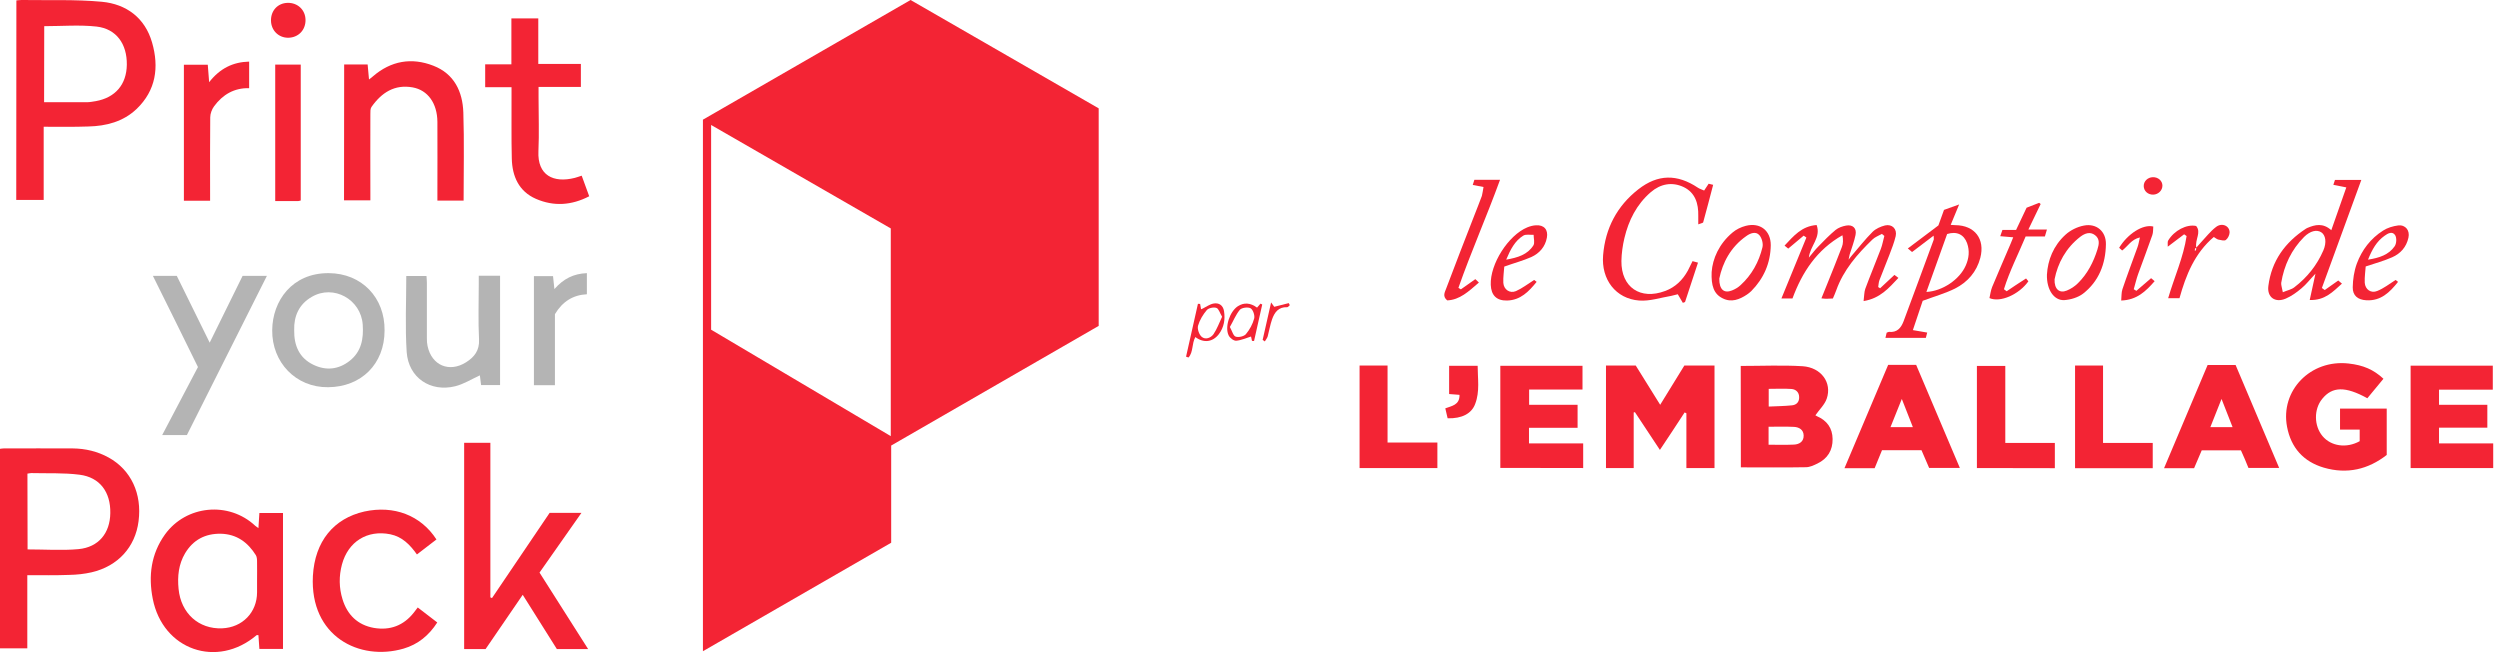 <svg width="322" height="84" viewBox="0 0 322 84" fill="none" xmlns="http://www.w3.org/2000/svg">
<g clip-path="url(#clip0_1597_22)">
<path d="M90.537 83.877C90.537 61.021 90.537 38.27 90.537 15.413C99.381 10.305 108.296 5.179 117.281 0C125.352 4.652 133.423 9.304 141.511 13.956C141.511 23.295 141.511 32.582 141.511 41.974C132.631 47.1 123.717 52.226 114.784 57.387C114.784 61.565 114.784 65.708 114.784 69.903C106.714 74.555 98.66 79.19 90.537 83.877ZM114.732 56.175C114.732 47.152 114.732 38.287 114.732 29.422C107.03 24.981 99.329 20.557 91.592 16.098C91.592 24.981 91.592 33.723 91.592 42.465C99.276 47.012 106.942 51.559 114.732 56.175Z" fill="#F32434"/>
<path d="M3.517 74.082C3.517 77.294 3.517 80.384 3.517 83.509C2.303 83.509 1.178 83.509 0 83.509C0 74.96 0 66.41 0 57.809C0.158 57.791 0.317 57.756 0.492 57.756C3.446 57.756 6.4 57.738 9.372 57.756C11.007 57.773 12.572 58.142 13.996 58.932C16.88 60.529 18.304 63.584 17.847 67.13C17.425 70.466 15.192 72.923 11.798 73.713C10.867 73.924 9.899 74.029 8.932 74.047C7.156 74.117 5.398 74.082 3.517 74.082ZM3.552 70.764C5.803 70.764 7.965 70.922 10.11 70.729C12.713 70.483 14.172 68.657 14.207 66.094C14.26 63.391 12.871 61.477 10.251 61.144C8.211 60.881 6.101 60.986 4.027 60.933C3.868 60.933 3.71 60.986 3.534 61.004C3.552 64.304 3.552 67.552 3.552 70.764Z" fill="#F32434"/>
<path d="M5.627 16.326C5.627 19.539 5.627 22.628 5.627 25.753C4.414 25.753 3.288 25.753 2.093 25.753C2.11 17.204 2.11 8.655 2.11 0.053C2.339 0.035 2.55 0 2.778 0C6.225 0.053 9.706 -0.088 13.117 0.228C16.282 0.527 18.674 2.3 19.588 5.477C20.502 8.655 20.098 11.639 17.584 14.044C15.86 15.677 13.68 16.238 11.377 16.291C9.513 16.361 7.631 16.326 5.627 16.326ZM5.68 13.166C7.579 13.166 9.39 13.166 11.218 13.166C11.588 13.166 11.974 13.078 12.344 13.026C14.858 12.569 16.3 10.884 16.335 8.339C16.37 5.67 14.999 3.722 12.449 3.423C10.234 3.177 7.983 3.371 5.697 3.371C5.68 6.53 5.68 9.796 5.68 13.166Z" fill="#F32434"/>
<path d="M69.49 73.748C70.544 75.398 71.564 77.031 72.602 78.646C73.622 80.261 74.659 81.876 75.749 83.597C74.343 83.597 73.059 83.597 71.723 83.597C70.298 81.332 68.856 79.032 67.327 76.61C65.709 78.98 64.126 81.279 62.544 83.597C61.63 83.597 60.733 83.597 59.783 83.597C59.783 74.749 59.783 65.919 59.783 57.036C60.874 57.036 61.981 57.036 63.16 57.036C63.16 63.689 63.16 70.308 63.16 76.943C63.23 76.978 63.3 76.996 63.37 77.031C65.832 73.38 68.311 69.728 70.791 66.059C72.127 66.059 73.428 66.059 74.888 66.059C73.041 68.675 71.283 71.185 69.49 73.748Z" fill="#F32434"/>
<path d="M33.285 68.025C33.338 67.323 33.373 66.726 33.408 66.076C34.428 66.076 35.413 66.076 36.45 66.076C36.45 71.887 36.45 77.698 36.45 83.579C35.448 83.579 34.446 83.579 33.408 83.579C33.356 82.964 33.32 82.385 33.285 81.806C33.162 81.806 33.092 81.788 33.057 81.806C27.957 86.142 20.977 83.719 19.676 77.136C19.096 74.187 19.447 71.36 21.241 68.85C23.966 65.058 29.47 64.532 32.881 67.727C32.986 67.814 33.074 67.867 33.285 68.025ZM33.109 74.889C33.109 74.046 33.127 73.186 33.109 72.344C33.109 72.063 33.092 71.729 32.951 71.501C31.914 69.851 30.489 68.797 28.45 68.745C26.428 68.71 24.88 69.535 23.843 71.255C22.999 72.677 22.841 74.239 22.999 75.837C23.298 78.997 25.601 81.051 28.608 80.928C31.228 80.823 33.109 78.874 33.109 76.293C33.109 75.819 33.109 75.363 33.109 74.889Z" fill="#F32434"/>
<path d="M44.328 8.304C45.365 8.304 46.332 8.304 47.352 8.304C47.405 8.918 47.475 9.515 47.528 10.235C47.756 10.059 47.915 9.954 48.038 9.831C50.359 7.83 53.014 7.373 55.81 8.462C58.5 9.498 59.59 11.797 59.678 14.501C59.801 18.258 59.713 22.032 59.713 25.841C58.605 25.841 57.533 25.841 56.337 25.841C56.337 25.525 56.337 25.227 56.337 24.911C56.337 21.839 56.355 18.767 56.337 15.694C56.319 13.307 55.106 11.604 53.137 11.253C50.834 10.849 49.163 11.903 47.844 13.781C47.686 14.009 47.704 14.395 47.704 14.711C47.686 18.064 47.704 21.435 47.704 24.788C47.704 25.104 47.704 25.42 47.704 25.806C46.543 25.806 45.435 25.806 44.31 25.806C44.328 19.995 44.328 14.15 44.328 8.304Z" fill="#F32434"/>
<path d="M213.796 57.949C212.653 56.228 211.616 54.648 210.578 53.086C210.526 53.103 210.473 53.103 210.42 53.121C210.42 55.491 210.42 57.861 210.42 60.283C209.189 60.283 208.064 60.283 206.851 60.283C206.851 55.895 206.851 51.506 206.851 47.082C208.134 47.082 209.347 47.082 210.684 47.082C211.686 48.697 212.723 50.365 213.831 52.138C214.939 50.347 215.959 48.697 216.943 47.082C218.28 47.082 219.528 47.082 220.829 47.082C220.829 51.506 220.829 55.877 220.829 60.283C219.616 60.283 218.456 60.283 217.207 60.283C217.207 57.931 217.207 55.579 217.207 53.226C217.137 53.191 217.049 53.156 216.979 53.121C215.959 54.701 214.904 56.281 213.796 57.949Z" fill="#F32434"/>
<path d="M224.206 47.134C226.913 47.134 229.551 47.011 232.171 47.169C234.58 47.328 235.986 49.294 235.283 51.348C235.019 52.12 234.334 52.752 233.824 53.489C233.771 53.454 233.912 53.559 234.035 53.612C235.318 54.174 236.022 55.139 236.039 56.544C236.057 58.001 235.389 59.072 234.087 59.704C233.613 59.932 233.103 60.178 232.593 60.178C229.815 60.23 227.054 60.195 224.223 60.195C224.206 55.912 224.206 51.541 224.206 47.134ZM227.793 57.281C228.918 57.281 229.99 57.316 231.063 57.264C231.784 57.228 232.329 56.86 232.311 56.087C232.294 55.333 231.714 55.017 231.063 54.981C229.99 54.929 228.918 54.964 227.793 54.964C227.793 55.736 227.793 56.456 227.793 57.281ZM227.81 52.366C228.848 52.313 229.815 52.313 230.799 52.208C231.38 52.155 231.749 51.786 231.731 51.154C231.731 50.523 231.309 50.154 230.764 50.101C229.797 50.031 228.812 50.084 227.81 50.084C227.81 50.856 227.81 51.541 227.81 52.366Z" fill="#F32434"/>
<path d="M74.923 22.628C75.239 23.506 75.556 24.349 75.89 25.279C73.621 26.455 71.336 26.613 69.032 25.613C66.817 24.647 65.973 22.699 65.92 20.434C65.85 17.713 65.902 14.992 65.885 12.271C65.885 11.955 65.885 11.639 65.885 11.235C64.724 11.235 63.634 11.235 62.491 11.235C62.491 10.217 62.491 9.304 62.491 8.286C63.617 8.286 64.707 8.286 65.867 8.286C65.867 6.267 65.867 4.354 65.867 2.37C67.028 2.37 68.118 2.37 69.331 2.37C69.331 4.284 69.331 6.215 69.331 8.233C71.213 8.233 72.971 8.233 74.817 8.233C74.817 9.252 74.817 10.2 74.817 11.2C73.041 11.2 71.265 11.2 69.366 11.2C69.366 11.692 69.366 12.113 69.366 12.552C69.366 14.869 69.454 17.169 69.349 19.486C69.208 22.576 71.265 23.611 74.043 22.909C74.307 22.839 74.589 22.734 74.923 22.628Z" fill="#F32434"/>
<path d="M56.214 69.482C55.353 70.132 54.544 70.763 53.7 71.413C52.803 70.149 51.801 69.131 50.271 68.815C47.299 68.218 44.838 69.763 44.046 72.695C43.642 74.204 43.66 75.714 44.117 77.189C44.732 79.19 46.069 80.506 48.161 80.875C50.236 81.226 51.977 80.577 53.295 78.909C53.453 78.698 53.612 78.505 53.805 78.242C54.649 78.891 55.441 79.506 56.32 80.173C55.247 81.841 53.84 82.999 51.977 83.543C46.297 85.194 39.897 81.963 40.301 74.187C40.547 69.71 42.991 66.778 46.93 65.883C50.728 65.058 54.192 66.357 56.214 69.482Z" fill="#F32434"/>
<path d="M303.928 56.825C303.928 56.334 303.928 55.877 303.928 55.333C303.084 55.333 302.293 55.333 301.396 55.333C301.396 54.385 301.396 53.543 301.396 52.63C303.383 52.63 305.37 52.63 307.41 52.63C307.41 54.596 307.41 56.544 307.41 58.598C305.019 60.459 302.311 61.109 299.304 60.231C296.684 59.459 295.084 57.668 294.574 54.982C293.677 50.295 297.598 46.275 302.487 46.819C304.403 47.03 305.722 47.609 306.988 48.785C306.285 49.628 305.599 50.453 304.913 51.295C302.082 49.733 300.394 49.768 299.093 51.383C298.003 52.718 298.038 54.859 299.146 56.176C300.236 57.475 302.223 57.773 303.928 56.825Z" fill="#F32434"/>
<path d="M193.241 60.266C193.241 55.877 193.241 51.541 193.241 47.117C196.758 47.117 200.257 47.117 203.826 47.117C203.826 48.083 203.826 49.083 203.826 50.172C201.576 50.172 199.307 50.172 196.951 50.172C196.951 50.856 196.951 51.453 196.951 52.138C198.991 52.138 201.066 52.138 203.193 52.138C203.193 53.156 203.193 54.069 203.193 55.105C201.119 55.105 199.044 55.105 196.934 55.105C196.934 55.807 196.934 56.404 196.934 57.106C199.237 57.106 201.541 57.106 203.914 57.106C203.914 58.194 203.914 59.195 203.914 60.283C200.398 60.266 196.881 60.266 193.241 60.266Z" fill="#F32434"/>
<path d="M314.144 50.189C314.144 50.927 314.144 51.488 314.144 52.138C316.219 52.138 318.259 52.138 320.369 52.138C320.369 53.121 320.369 54.051 320.369 55.087C318.312 55.087 316.254 55.087 314.144 55.087C314.144 55.807 314.144 56.404 314.144 57.106C316.465 57.106 318.751 57.106 321.125 57.106C321.125 58.212 321.125 59.212 321.125 60.283C317.608 60.283 314.074 60.283 310.487 60.283C310.487 55.895 310.487 51.523 310.487 47.1C314.021 47.1 317.52 47.1 321.072 47.1C321.072 48.135 321.072 49.101 321.072 50.189C318.786 50.189 316.518 50.189 314.144 50.189Z" fill="#F32434"/>
<path d="M288.631 58.001C286.943 58.001 285.325 58.001 283.584 58.001C283.268 58.738 282.951 59.511 282.6 60.301C281.351 60.301 280.121 60.301 278.731 60.301C280.613 55.842 282.477 51.435 284.341 47.012C285.519 47.012 286.679 47.012 287.945 47.012C289.791 51.365 291.655 55.772 293.554 60.266C292.218 60.266 290.952 60.266 289.598 60.266C289.317 59.546 288.983 58.773 288.631 58.001ZM284.692 55.017C285.712 55.017 286.574 55.017 287.558 55.017C287.084 53.805 286.644 52.7 286.134 51.383C285.607 52.717 285.167 53.805 284.692 55.017Z" fill="#F32434"/>
<path d="M242.404 57.983C242.07 58.791 241.771 59.528 241.455 60.301C240.189 60.301 238.958 60.301 237.569 60.301C239.468 55.824 241.314 51.418 243.196 46.994C244.374 46.994 245.534 46.994 246.8 46.994C248.646 51.365 250.528 55.772 252.427 60.266C251.055 60.266 249.789 60.266 248.471 60.266C248.154 59.528 247.82 58.756 247.486 57.983C245.763 57.983 244.127 57.983 242.404 57.983ZM243.494 55.017C244.514 55.017 245.393 55.017 246.378 55.017C245.903 53.805 245.464 52.682 244.954 51.383C244.426 52.682 243.987 53.805 243.494 55.017Z" fill="#F32434"/>
<path d="M49.532 42.57C49.532 46.871 46.543 49.838 42.27 49.873C38.103 49.926 35.008 46.661 35.061 42.518C35.096 38.761 37.611 35.162 42.323 35.18C46.614 35.197 49.585 38.357 49.532 42.57ZM37.892 42.518C37.857 44.519 38.56 46.116 40.354 46.977C41.971 47.767 43.607 47.609 45.049 46.468C46.561 45.274 46.842 43.606 46.719 41.816C46.49 38.55 42.956 36.602 40.16 38.234C38.508 39.182 37.839 40.727 37.892 42.518Z" fill="#B4B4B4"/>
<path d="M24.072 56.035C23.034 56.035 22.085 56.035 20.889 56.035C22.436 53.086 23.948 50.225 25.496 47.276C23.597 43.413 21.68 39.516 19.693 35.531C20.819 35.531 21.768 35.531 22.77 35.531C24.142 38.305 25.514 41.096 27.008 44.133C28.485 41.131 29.857 38.322 31.246 35.531C32.266 35.531 33.215 35.531 34.376 35.531C30.912 42.413 27.5 49.189 24.072 56.035Z" fill="#B4B4B4"/>
<path d="M61.665 35.514C62.65 35.514 63.494 35.514 64.408 35.514C64.408 40.218 64.408 44.87 64.408 49.593C63.617 49.593 62.843 49.593 61.964 49.593C61.911 49.136 61.858 48.697 61.806 48.346C60.768 48.82 59.748 49.47 58.623 49.751C55.405 50.541 52.609 48.627 52.381 45.344C52.17 42.114 52.328 38.867 52.328 35.549C53.084 35.549 53.946 35.549 54.931 35.549C54.948 35.812 54.983 36.128 54.983 36.426C54.983 38.831 54.983 41.219 54.983 43.624C54.983 43.94 55.001 44.273 55.071 44.572C55.599 47.065 57.867 48.03 60.03 46.661C61.085 45.994 61.77 45.151 61.7 43.729C61.577 41.342 61.665 38.937 61.665 36.532C61.665 36.233 61.665 35.917 61.665 35.514Z" fill="#B4B4B4"/>
<path d="M23.685 25.858C23.685 19.977 23.685 14.184 23.685 8.338C24.687 8.338 25.672 8.338 26.762 8.338C26.815 8.988 26.867 9.655 26.938 10.585C28.327 8.812 29.997 7.987 32.09 7.935C32.09 9.076 32.09 10.164 32.09 11.358C30.173 11.305 28.678 12.183 27.571 13.693C27.289 14.079 27.078 14.64 27.078 15.114C27.043 18.362 27.061 21.61 27.061 24.858C27.061 25.173 27.061 25.489 27.061 25.858C25.9 25.858 24.828 25.858 23.685 25.858Z" fill="#F32434"/>
<path d="M254.625 60.283C254.625 55.895 254.625 51.559 254.625 47.135C255.803 47.135 256.981 47.135 258.282 47.135C258.282 50.4 258.282 53.683 258.282 57.053C260.462 57.053 262.52 57.053 264.665 57.053C264.665 58.177 264.665 59.212 264.665 60.301C261.342 60.283 258.036 60.283 254.625 60.283Z" fill="#F32434"/>
<path d="M267.267 47.082C268.48 47.082 269.623 47.082 270.872 47.082C270.872 50.382 270.872 53.665 270.872 57.053C273.07 57.053 275.162 57.053 277.272 57.053C277.272 58.194 277.272 59.23 277.272 60.301C273.914 60.301 270.626 60.301 267.267 60.301C267.267 55.895 267.267 51.541 267.267 47.082Z" fill="#F32434"/>
<path d="M175.113 47.082C176.326 47.082 177.487 47.082 178.717 47.082C178.717 50.365 178.717 53.63 178.717 57.001C180.898 57.001 182.973 57.001 185.135 57.001C185.135 58.142 185.135 59.177 185.135 60.283C181.777 60.283 178.454 60.283 175.113 60.283C175.113 55.877 175.113 51.506 175.113 47.082Z" fill="#F32434"/>
<path d="M38.736 25.823C38.648 25.841 38.525 25.894 38.42 25.894C37.453 25.894 36.485 25.894 35.448 25.894C35.448 20.013 35.448 14.202 35.448 8.321C36.521 8.321 37.593 8.321 38.736 8.321C38.736 14.149 38.736 19.978 38.736 25.823Z" fill="#F32434"/>
<path d="M238.483 32.951C239.38 31.915 240.224 30.827 241.191 29.861C241.595 29.457 242.228 29.177 242.791 29.036C243.705 28.825 244.374 29.492 244.163 30.423C243.969 31.248 243.653 32.038 243.354 32.828C242.932 33.916 242.492 35.005 242.07 36.093C241.965 36.374 241.965 36.672 241.912 36.971C242 37.023 242.088 37.076 242.158 37.129C242.756 36.567 243.354 36.005 244.004 35.408C244.127 35.496 244.268 35.619 244.514 35.795C243.283 37.094 242.176 38.428 240.03 38.779C240.118 38.112 240.101 37.638 240.242 37.217C240.875 35.496 241.595 33.793 242.246 32.073C242.457 31.529 242.545 30.95 242.703 30.388C242.598 30.3 242.492 30.212 242.387 30.125C241.965 30.37 241.49 30.528 241.156 30.862C239.222 32.74 237.446 34.759 236.514 37.375C236.391 37.726 236.232 38.077 236.074 38.446C235.775 38.463 235.512 38.481 235.248 38.481C235.072 38.481 234.914 38.463 234.597 38.428C234.843 37.813 235.072 37.252 235.301 36.69C235.951 35.057 236.619 33.442 237.235 31.81C237.411 31.371 237.411 30.862 237.305 30.3C234.017 32.161 232.118 35.057 230.87 38.446C230.395 38.446 230.008 38.446 229.445 38.446C230.535 35.777 231.608 33.179 232.663 30.598C232.54 30.511 232.434 30.423 232.311 30.353C231.661 30.897 231.01 31.441 230.324 32.02C230.201 31.915 230.061 31.81 229.85 31.634C231.01 30.405 232.048 29.124 233.982 28.983C234.58 30.598 233.138 31.652 232.98 33.179C233.454 32.617 233.806 32.143 234.21 31.739C234.931 31.002 235.635 30.265 236.426 29.615C236.795 29.317 237.305 29.141 237.78 29.054C238.641 28.896 239.169 29.405 238.993 30.265C238.817 31.125 238.501 31.933 238.237 32.775C238.202 32.916 238.184 33.056 238.096 33.442C238.36 33.126 238.413 33.039 238.483 32.951Z" fill="#F32434"/>
<path d="M217.999 33.635C218.227 33.706 218.403 33.741 218.702 33.828C218.139 35.549 217.577 37.234 217.031 38.902C216.944 38.937 216.856 38.972 216.75 39.007C216.557 38.691 216.381 38.375 216.099 37.901C215.906 37.954 215.572 38.041 215.238 38.112C213.866 38.34 212.477 38.814 211.123 38.709C208.117 38.48 206.218 36.005 206.481 32.863C206.763 29.404 208.275 26.526 211.018 24.384C213.532 22.418 216.029 22.4 218.684 24.173C218.913 24.331 219.194 24.401 219.493 24.542C219.704 24.208 219.88 23.962 220.073 23.664C220.214 23.699 220.372 23.734 220.654 23.805C220.232 25.437 219.81 27.035 219.37 28.632C219.335 28.737 219.018 28.773 218.737 28.895C218.737 28.421 218.737 28.105 218.737 27.79C218.772 26.227 218.35 24.823 216.873 24.103C215.361 23.383 213.866 23.682 212.618 24.753C210.807 26.315 209.769 28.369 209.224 30.669C208.996 31.634 208.855 32.635 208.838 33.618C208.802 37.006 211.282 38.673 214.464 37.48C215.801 36.988 216.732 36.058 217.401 34.846C217.594 34.478 217.752 34.109 217.999 33.635Z" fill="#F32434"/>
<path d="M247.644 38.743C247.292 39.814 246.853 41.096 246.378 42.518C247.134 42.641 247.626 42.728 248.224 42.834C248.172 43.062 248.101 43.29 248.048 43.518C246.29 43.518 244.602 43.518 242.844 43.518C242.914 43.237 242.967 43.027 243.002 42.851C243.143 42.798 243.231 42.746 243.301 42.746C244.338 42.851 244.848 42.254 245.182 41.377C246.484 37.866 247.785 34.372 249.068 30.861C249.086 30.791 249.068 30.703 249.051 30.352C248.066 31.107 247.187 31.756 246.273 32.459C246.202 32.406 246.062 32.283 245.727 32.002C247.011 31.037 248.207 30.124 249.666 29.035C249.824 28.597 250.106 27.842 250.387 27.034C250.967 26.824 251.53 26.613 252.339 26.332C251.934 27.333 251.6 28.105 251.249 28.965C251.512 28.983 251.671 29 251.846 29C254.343 29.018 255.697 30.773 255.064 33.214C254.589 35.022 253.429 36.338 251.811 37.163C250.58 37.778 249.209 38.164 247.644 38.743ZM248.119 37.602C250.194 37.497 252.392 36.005 253.183 34.214C253.605 33.266 253.71 32.301 253.359 31.318C252.954 30.194 252.022 29.755 250.791 30.141C249.912 32.599 249.016 35.092 248.119 37.602Z" fill="#F32434"/>
<path d="M300.271 29.651C300.939 27.772 301.537 26.017 302.205 24.138C301.537 24.015 301.062 23.91 300.535 23.805C300.605 23.577 300.676 23.366 300.746 23.173C301.871 23.173 302.926 23.173 304.139 23.173C302.416 27.895 300.728 32.495 299.058 37.094C299.181 37.182 299.304 37.269 299.427 37.357C299.99 36.953 300.552 36.567 301.168 36.128C301.273 36.216 301.414 36.339 301.643 36.532C300.482 37.568 299.462 38.709 297.493 38.639C297.739 37.498 297.968 36.497 298.231 35.251C297.511 36.005 297.036 36.637 296.438 37.129C295.823 37.656 295.137 38.147 294.398 38.463C293.044 39.042 291.972 38.288 292.165 36.831C292.57 33.618 294.31 31.213 297.001 29.457C297.053 29.422 297.106 29.405 297.159 29.37C298.179 28.931 299.199 28.685 300.271 29.651ZM294.029 37.638C294.662 37.375 295.154 37.287 295.506 37.006C297.159 35.742 298.425 34.162 299.251 32.249C299.691 31.23 299.55 30.283 298.97 29.914C298.39 29.545 297.563 29.738 296.772 30.511C295.137 32.161 294.187 34.162 293.818 36.444C293.8 36.743 293.924 37.059 294.029 37.638Z" fill="#F32434"/>
<path d="M75.591 35.18C75.591 36.093 75.591 36.935 75.591 37.901C73.833 37.989 72.461 38.813 71.476 40.464C71.476 43.413 71.476 46.485 71.476 49.61C70.562 49.61 69.701 49.61 68.769 49.61C68.769 44.905 68.769 40.288 68.769 35.566C69.542 35.566 70.351 35.566 71.23 35.566C71.283 36.022 71.336 36.531 71.406 37.234C72.584 35.899 73.868 35.25 75.591 35.18Z" fill="#B4B4B4"/>
<path d="M220.46 35.039C220.583 33.319 221.41 31.405 223.151 29.948C223.625 29.545 224.241 29.246 224.856 29.088C226.702 28.614 228.091 29.703 228.074 31.599C228.039 33.881 227.177 35.864 225.56 37.497C225.401 37.655 225.208 37.795 225.014 37.936C224.047 38.585 222.992 38.989 221.885 38.427C220.724 37.866 220.39 36.777 220.46 35.039ZM221.445 35.882C221.427 37.321 222.078 37.813 223.08 37.409C223.485 37.251 223.871 37.023 224.188 36.724C225.63 35.408 226.544 33.74 227.001 31.862C227.124 31.388 226.931 30.668 226.615 30.299C226.157 29.755 225.436 30.036 224.926 30.405C222.887 31.827 221.867 33.863 221.445 35.882Z" fill="#F32434"/>
<path d="M263.645 35.373C263.75 33.512 264.471 31.651 266.036 30.23C266.669 29.65 267.566 29.211 268.41 29.053C270.028 28.737 271.276 29.808 271.241 31.458C271.206 33.986 270.327 36.251 268.287 37.831C267.636 38.322 266.687 38.603 265.86 38.656C264.542 38.709 263.592 37.304 263.645 35.373ZM264.63 35.97C264.577 37.251 265.263 37.813 266.195 37.427C266.722 37.216 267.232 36.883 267.636 36.479C268.867 35.268 269.641 33.758 270.151 32.125C270.362 31.458 270.485 30.774 269.834 30.282C269.184 29.791 268.516 30.072 267.97 30.475C266.071 31.932 265.034 33.916 264.63 35.97Z" fill="#F32434"/>
<path d="M191.078 24.086C190.568 23.98 190.182 23.91 189.689 23.822C189.76 23.594 189.83 23.366 189.9 23.155C190.99 23.155 192.01 23.155 193.206 23.155C191.483 27.895 189.478 32.424 187.843 37.076C187.949 37.147 188.054 37.199 188.16 37.269C188.722 36.883 189.285 36.479 190.023 35.953C190.111 36.041 190.252 36.181 190.481 36.392C189.144 37.55 188.019 38.621 186.401 38.691C185.768 38.165 186.085 37.656 186.261 37.182C187.456 34.004 188.687 30.844 189.918 27.684C190.234 26.859 190.568 26.052 190.867 25.227C190.955 24.911 190.99 24.525 191.078 24.086Z" fill="#F32434"/>
<path d="M260.955 35.865C261.025 35.953 261.131 36.093 261.254 36.234C260.04 37.937 257.632 39.007 256.242 38.393C256.348 37.937 256.401 37.427 256.594 36.953C257.368 35.093 258.177 33.249 258.968 31.389C259.073 31.16 259.161 30.915 259.302 30.564C258.722 30.511 258.229 30.476 257.632 30.423C257.737 30.125 257.825 29.896 257.913 29.616C258.511 29.616 259.056 29.616 259.671 29.616C260.128 28.65 260.568 27.702 261.025 26.754C261.57 26.543 262.098 26.333 262.643 26.122C262.713 26.175 262.766 26.227 262.836 26.28C262.326 27.333 261.816 28.369 261.254 29.563C262.098 29.563 262.801 29.563 263.645 29.563C263.54 29.931 263.469 30.16 263.381 30.458C262.555 30.458 261.764 30.458 260.902 30.458C259.953 32.74 258.827 34.917 258.106 37.252C258.229 37.34 258.335 37.427 258.458 37.515C259.214 36.989 260.005 36.479 260.955 35.865Z" fill="#F32434"/>
<path d="M308.553 36.058C308.553 36.058 308.676 36.163 308.869 36.304C307.797 37.656 306.654 38.779 304.79 38.674C303.7 38.621 303.014 38.077 303.032 37.006C303.049 35.988 303.208 34.917 303.559 33.952C304.21 32.196 305.335 30.721 306.935 29.703C307.498 29.335 308.219 29.124 308.887 29.036C309.837 28.931 310.417 29.686 310.206 30.616C309.942 31.827 309.186 32.67 308.096 33.144C307.058 33.6 305.968 33.899 304.702 34.32C304.667 34.917 304.544 35.672 304.579 36.409C304.632 37.287 305.388 37.814 306.179 37.48C307.023 37.147 307.727 36.585 308.553 36.058ZM305.001 33.443C306.478 33.214 307.674 32.81 308.43 31.722C308.676 31.371 308.711 30.651 308.5 30.3C308.149 29.738 307.551 30.054 307.129 30.37C306.109 31.09 305.529 32.126 305.001 33.443Z" fill="#F32434"/>
<path d="M193.751 34.337C193.716 34.934 193.593 35.689 193.628 36.426C193.681 37.286 194.454 37.831 195.246 37.497C196.054 37.146 196.758 36.584 197.602 36.057C197.584 36.04 197.707 36.145 197.918 36.303C196.898 37.567 195.843 38.656 194.12 38.708C192.766 38.743 192.063 38.041 192.01 36.69C191.905 34.021 194.261 30.299 196.723 29.281C197.074 29.141 197.444 29.036 197.83 29.018C198.868 28.948 199.43 29.58 199.237 30.616C199.026 31.792 198.27 32.634 197.233 33.108C196.16 33.582 195.017 33.881 193.751 34.337ZM193.997 33.442C195.509 33.178 196.74 32.792 197.496 31.616C197.707 31.283 197.531 30.703 197.531 30.247C197.074 30.264 196.529 30.142 196.195 30.352C195.123 31.019 194.56 32.108 193.997 33.442Z" fill="#F32434"/>
<path d="M280.718 38.41C280.191 38.41 279.769 38.41 279.259 38.41C280.05 35.689 281.228 33.143 281.633 30.405C281.527 30.335 281.422 30.264 281.316 30.177C280.666 30.668 280.033 31.16 279.206 31.774C279.224 31.423 279.153 31.16 279.259 30.984C280.033 29.685 281.65 28.843 282.863 29.106C283.567 29.948 282.688 30.826 282.881 31.897C283.127 31.616 283.268 31.458 283.426 31.283C284.094 30.58 284.675 29.808 285.431 29.229C286.204 28.632 287.207 29.106 287.171 29.966C287.154 30.299 286.943 30.721 286.679 30.914C286.468 31.054 286.046 30.914 285.73 30.861C285.571 30.826 285.431 30.703 285.132 30.528C282.688 32.599 281.545 35.425 280.718 38.41ZM282.899 32.02C282.846 32.002 282.793 31.967 282.723 31.95C282.705 32.055 282.688 32.178 282.688 32.283C282.723 32.283 282.74 32.301 282.776 32.301C282.828 32.195 282.863 32.108 282.899 32.02Z" fill="#F32434"/>
<path d="M186.454 53.876C186.348 53.455 186.261 53.068 186.155 52.594C186.981 52.278 188.019 52.173 187.984 50.856C187.562 50.821 187.14 50.786 186.647 50.751C186.647 49.54 186.647 48.364 186.647 47.117C187.843 47.117 189.021 47.117 190.322 47.117C190.322 48.75 190.621 50.417 190.006 52.015C189.549 53.279 188.283 53.928 186.454 53.876Z" fill="#F32434"/>
<path d="M273.333 32.266C273.193 32.125 273.07 32.02 272.947 31.915C274.037 30.124 276.006 28.843 277.342 29.176C277.307 29.527 277.342 29.931 277.219 30.282C276.639 31.967 275.988 33.635 275.391 35.303C275.162 35.935 275.021 36.602 274.828 37.251C274.933 37.322 275.057 37.392 275.162 37.462C275.777 36.935 276.393 36.391 277.061 35.829C277.184 35.935 277.325 36.057 277.518 36.215C276.393 37.497 275.25 38.638 273.21 38.708C273.263 38.147 273.228 37.672 273.369 37.251C273.984 35.425 274.67 33.617 275.32 31.809C275.443 31.476 275.496 31.107 275.619 30.58C274.494 30.844 274.089 31.704 273.333 32.266Z" fill="#F32434"/>
<path d="M34.903 2.651C34.886 1.352 35.782 0.404 37.031 0.369C38.332 0.334 39.334 1.264 39.352 2.563C39.369 3.88 38.42 4.846 37.119 4.863C35.87 4.863 34.921 3.915 34.903 2.651Z" fill="#F32434"/>
<path d="M153.96 43.413C153.485 44.273 153.714 45.344 153.081 46.046C152.975 46.011 152.87 45.976 152.764 45.941C153.274 43.676 153.784 41.412 154.294 39.13C154.382 39.13 154.487 39.13 154.575 39.147C154.61 39.358 154.663 39.586 154.698 39.832C154.751 39.814 154.839 39.779 154.909 39.744C155.367 39.516 155.824 39.182 156.316 39.094C157.002 38.971 157.529 39.323 157.652 40.06C157.828 41.131 157.652 42.166 156.984 43.044C156.193 44.062 155.05 44.22 153.96 43.413ZM157.406 40.797C157.107 40.306 156.967 39.744 156.668 39.656C156.316 39.533 155.665 39.674 155.437 39.937C154.944 40.516 154.522 41.218 154.311 41.938C154.188 42.36 154.435 43.062 154.751 43.36C155.243 43.817 155.964 43.518 156.298 43.044C156.756 42.377 157.037 41.57 157.406 40.797Z" fill="#F32434"/>
<path d="M161.908 39.621C162.048 39.446 162.207 39.288 162.347 39.112C162.418 39.148 162.488 39.183 162.576 39.218C162.224 40.78 161.872 42.36 161.521 43.922C161.433 43.922 161.345 43.922 161.257 43.905C161.204 43.659 161.152 43.413 161.134 43.343C160.501 43.536 159.868 43.835 159.217 43.887C158.901 43.905 158.409 43.536 158.25 43.203C157.723 42.114 158.391 40.131 159.428 39.446C160.22 38.937 161.046 38.989 161.908 39.621ZM158.409 42.114C158.707 42.658 158.848 43.273 159.165 43.361C159.534 43.484 160.22 43.326 160.466 43.045C160.958 42.465 161.345 41.746 161.538 41.026C161.644 40.64 161.398 39.902 161.081 39.709C160.747 39.516 159.938 39.621 159.692 39.902C159.165 40.534 158.848 41.359 158.409 42.114Z" fill="#F32434"/>
<path d="M278.52 23.91C278.52 24.525 277.993 25.051 277.342 25.069C276.657 25.086 276.129 24.612 276.112 23.98C276.094 23.348 276.621 22.839 277.29 22.822C277.975 22.804 278.52 23.296 278.52 23.91Z" fill="#F32434"/>
<path d="M162.628 43.782C162.98 42.237 163.332 40.692 163.719 38.954C163.965 39.288 164.088 39.463 164.123 39.516C164.774 39.34 165.389 39.182 165.987 39.042C166.04 39.13 166.075 39.217 166.128 39.305C166.022 39.393 165.899 39.569 165.793 39.569C164.668 39.516 164.158 40.236 163.842 41.131C163.595 41.833 163.472 42.605 163.279 43.325C163.209 43.553 163.033 43.764 162.91 43.975C162.787 43.887 162.716 43.834 162.628 43.782Z" fill="#F32434"/>
</g>
<defs>
<clipPath id="clip0_1597_22">
<rect width="321.125" height="84" fill="white"/>
</clipPath>
</defs>
</svg>